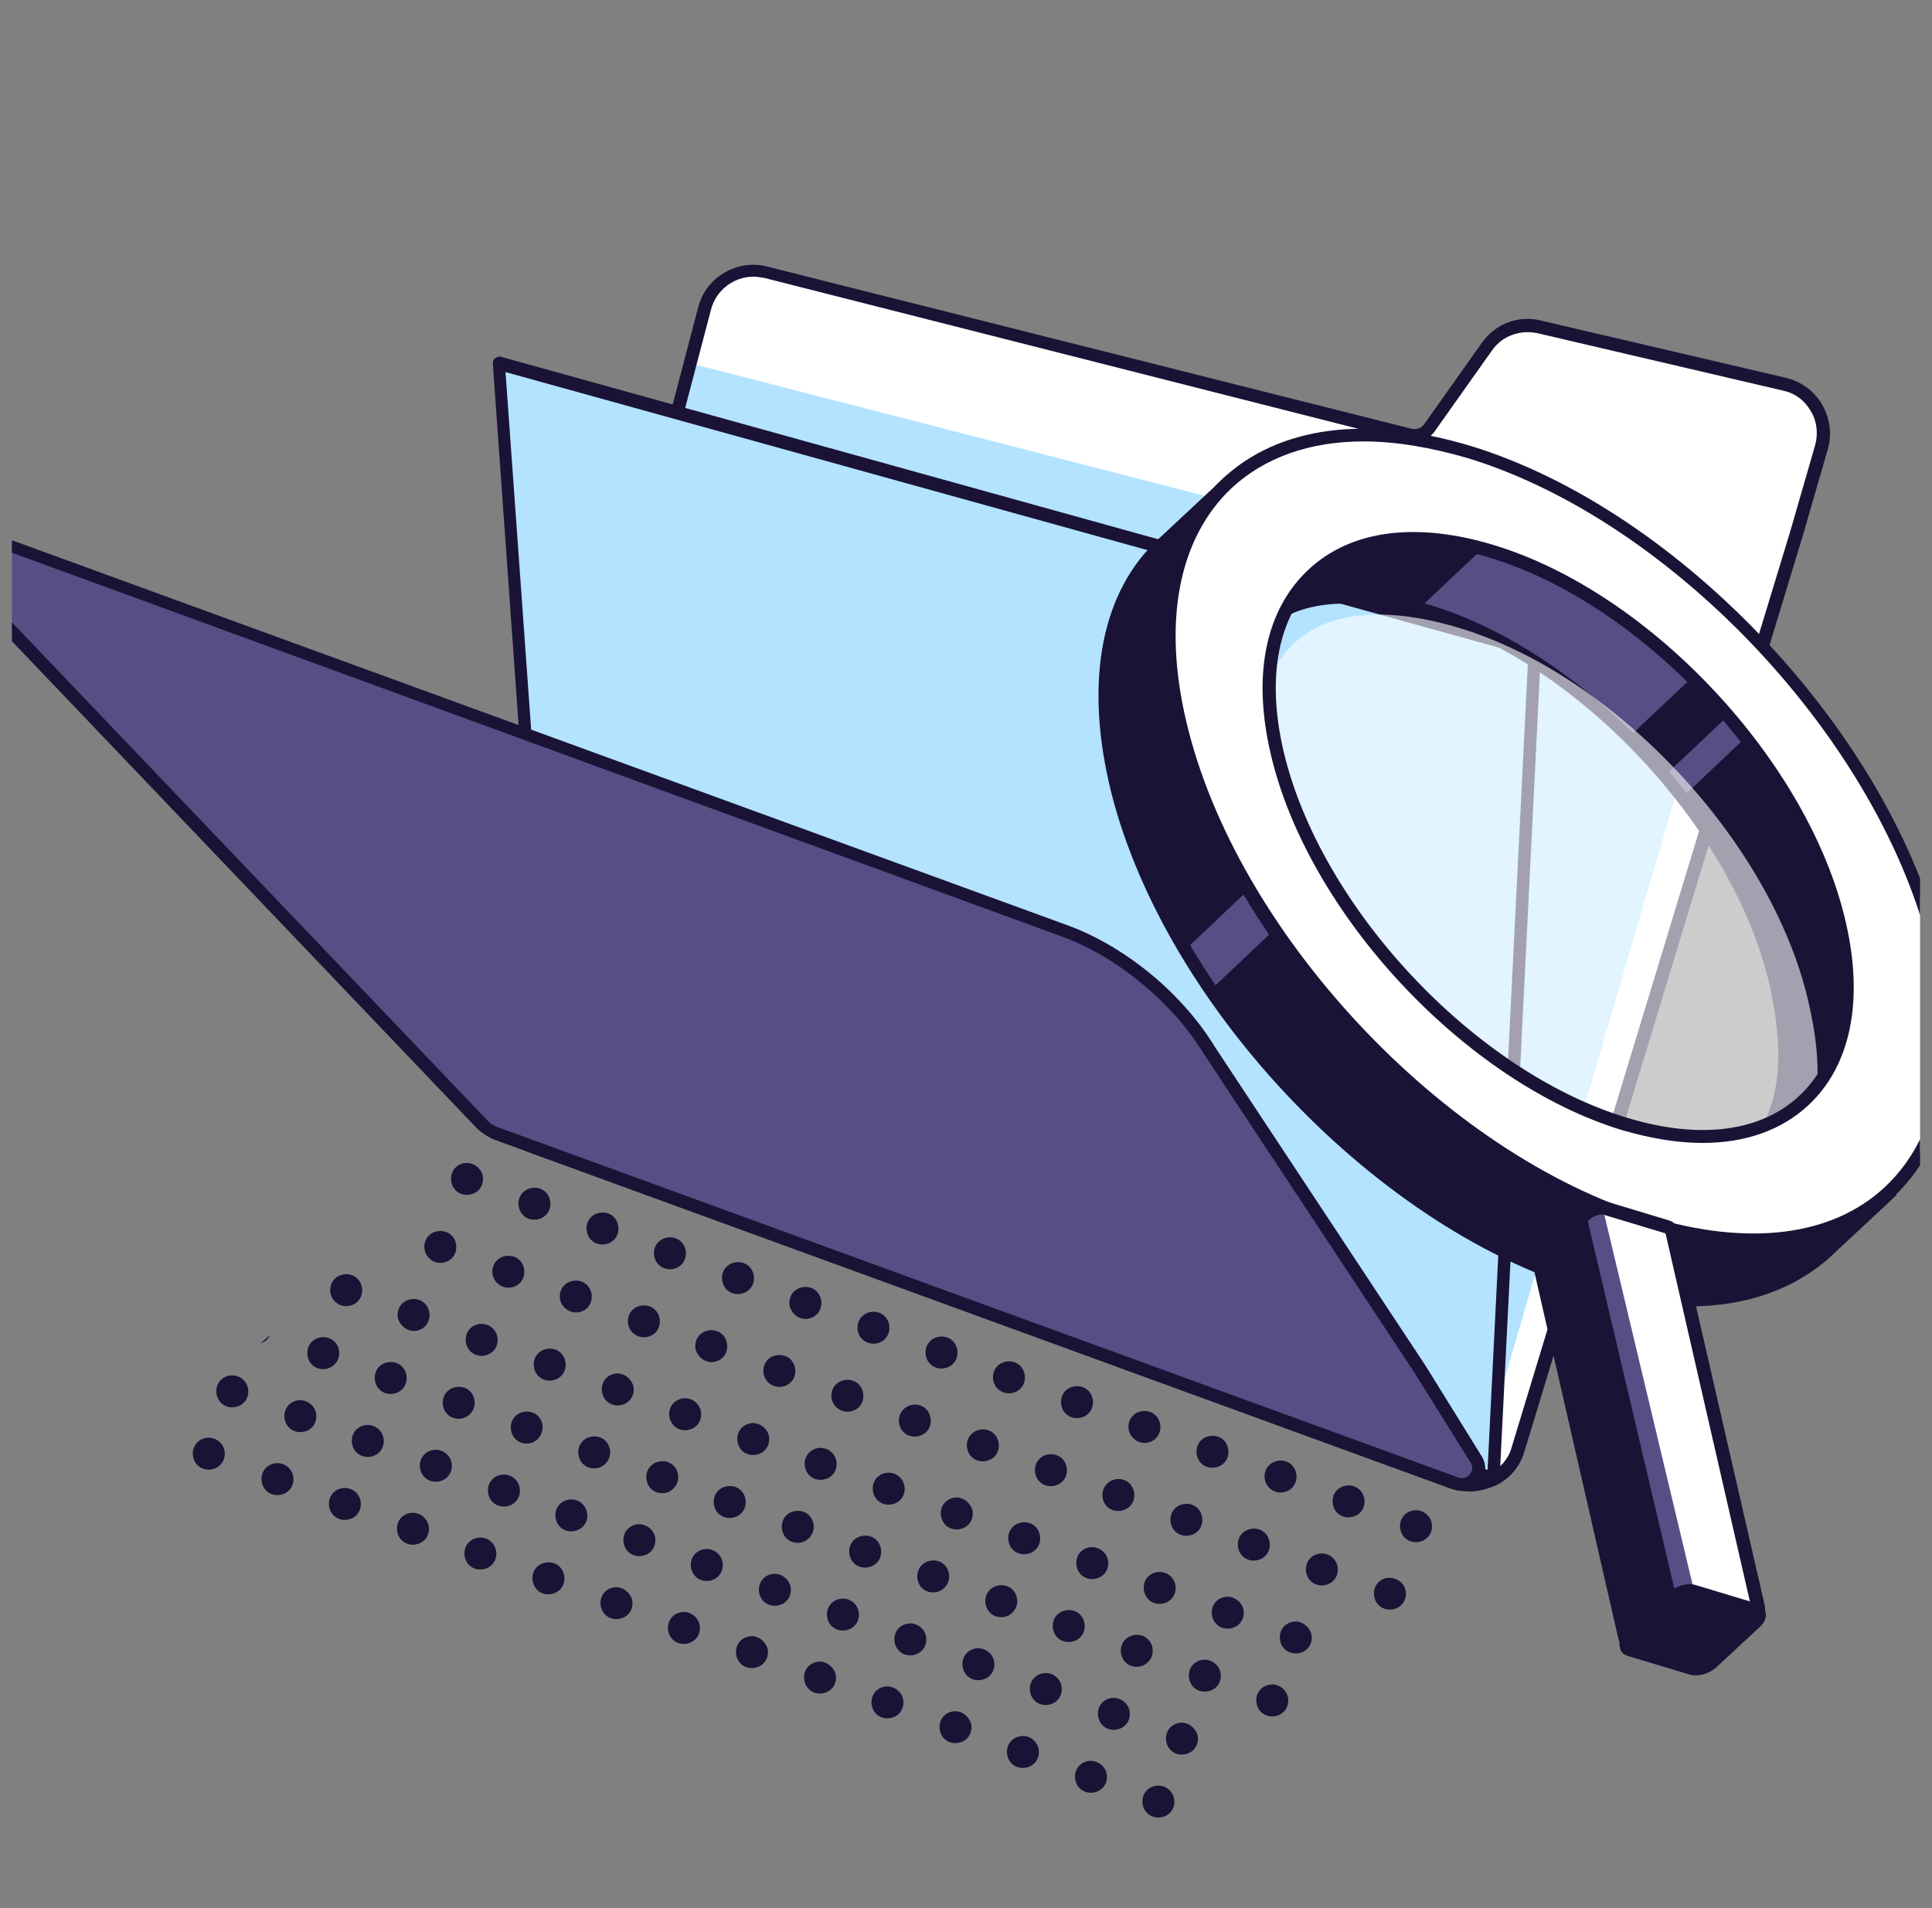 <svg width="81" height="80" viewBox="0 0 81 80" fill="none" xmlns="http://www.w3.org/2000/svg">
<rect x="0" y="0" width="81" height="80" fill="#808080" stroke="none"/>
<g clip-path="url(#clip0_526_13941)">
<path d="M54.18 68C53.807 68.08 53.593 68.427 53.673 68.8C53.753 69.173 54.1 69.387 54.473 69.307C54.847 69.227 55.06 68.88 54.98 68.507C54.873 68.16 54.527 67.92 54.18 68Z" fill="#1A1336"/>
<path d="M51.327 66.96C50.953 67.04 50.74 67.387 50.82 67.76C50.9 68.133 51.247 68.347 51.62 68.267C51.993 68.187 52.207 67.84 52.127 67.467C52.047 67.12 51.673 66.88 51.327 66.96Z" fill="#1A1336"/>
<path d="M48.473 65.92C48.1 66 47.887 66.347 47.967 66.72C48.047 67.093 48.393 67.307 48.767 67.227C49.14 67.147 49.353 66.8 49.273 66.427C49.193 66.08 48.847 65.84 48.473 65.92Z" fill="#1A1336"/>
<path d="M45.647 64.88C45.273 64.96 45.06 65.307 45.14 65.68C45.22 66.053 45.567 66.267 45.94 66.187C46.313 66.107 46.527 65.76 46.447 65.387C46.367 65.04 45.993 64.8 45.647 64.88Z" fill="#1A1336"/>
<path d="M42.793 63.84C42.42 63.92 42.207 64.267 42.287 64.64C42.367 65.013 42.713 65.227 43.087 65.147C43.46 65.067 43.673 64.72 43.593 64.347C43.513 63.973 43.167 63.76 42.793 63.84Z" fill="#1A1336"/>
<path d="M39.967 62.8C39.593 62.88 39.38 63.227 39.46 63.6C39.54 63.973 39.887 64.187 40.26 64.107C40.633 64.027 40.847 63.68 40.767 63.307C40.66 62.96 40.313 62.72 39.967 62.8Z" fill="#1A1336"/>
<path d="M37.113 61.76C36.74 61.84 36.527 62.187 36.607 62.56C36.687 62.933 37.033 63.147 37.407 63.067C37.78 62.987 37.993 62.64 37.913 62.267C37.833 61.92 37.487 61.68 37.113 61.76Z" fill="#1A1336"/>
<path d="M34.26 60.72C33.887 60.8 33.673 61.147 33.753 61.52C33.833 61.893 34.18 62.107 34.553 62.027C34.927 61.947 35.14 61.6 35.06 61.227C34.98 60.88 34.633 60.64 34.26 60.72Z" fill="#1A1336"/>
<path d="M31.433 59.68C31.06 59.76 30.847 60.107 30.927 60.48C31.007 60.853 31.353 61.067 31.727 60.987C32.1 60.907 32.313 60.56 32.233 60.187C32.153 59.84 31.78 59.6 31.433 59.68Z" fill="#1A1336"/>
<path d="M28.58 58.64C28.207 58.72 27.993 59.067 28.073 59.44C28.153 59.813 28.5 60.027 28.873 59.947C29.247 59.867 29.46 59.52 29.38 59.147C29.3 58.8 28.953 58.56 28.58 58.64Z" fill="#1A1336"/>
<path d="M25.753 57.6C25.38 57.68 25.167 58.027 25.247 58.4C25.327 58.773 25.673 58.987 26.047 58.907C26.42 58.827 26.633 58.48 26.553 58.107C26.447 57.76 26.1 57.52 25.753 57.6Z" fill="#1A1336"/>
<path d="M22.9 56.56C22.527 56.64 22.313 56.987 22.393 57.36C22.473 57.733 22.82 57.947 23.193 57.867C23.567 57.787 23.78 57.44 23.7 57.067C23.62 56.693 23.273 56.48 22.9 56.56Z" fill="#1A1336"/>
<path d="M20.047 55.52C19.673 55.6 19.46 55.947 19.54 56.32C19.62 56.693 19.967 56.907 20.34 56.827C20.713 56.747 20.927 56.4 20.847 56.027C20.767 55.68 20.42 55.44 20.047 55.52Z" fill="#1A1336"/>
<path d="M17.487 55.787C17.86 55.707 18.073 55.36 17.993 54.987C17.913 54.613 17.567 54.4 17.193 54.48C16.82 54.56 16.607 54.907 16.687 55.28C16.793 55.627 17.14 55.867 17.487 55.787Z" fill="#1A1336"/>
<path d="M14.66 54.747C15.033 54.667 15.247 54.32 15.167 53.947C15.087 53.573 14.74 53.36 14.367 53.44C13.993 53.52 13.78 53.867 13.86 54.24C13.94 54.587 14.287 54.827 14.66 54.747Z" fill="#1A1336"/>
<path d="M50.367 69.6C49.993 69.68 49.78 70.027 49.86 70.4C49.94 70.773 50.287 70.987 50.66 70.907C51.033 70.827 51.247 70.48 51.167 70.107C51.087 69.76 50.713 69.52 50.367 69.6Z" fill="#1A1336"/>
<path d="M48.313 69.067C48.233 68.693 47.887 68.48 47.513 68.56C47.14 68.64 46.927 68.987 47.007 69.36C47.087 69.733 47.433 69.947 47.807 69.867C48.153 69.787 48.393 69.44 48.313 69.067Z" fill="#1A1336"/>
<path d="M45.46 68.027C45.38 67.653 45.033 67.44 44.66 67.52C44.287 67.6 44.073 67.947 44.153 68.32C44.233 68.693 44.58 68.907 44.953 68.827C45.327 68.747 45.54 68.4 45.46 68.027Z" fill="#1A1336"/>
<path d="M42.633 66.987C42.553 66.613 42.207 66.4 41.833 66.48C41.46 66.56 41.247 66.907 41.327 67.28C41.407 67.653 41.753 67.867 42.127 67.787C42.473 67.707 42.713 67.36 42.633 66.987Z" fill="#1A1336"/>
<path d="M39.78 65.947C39.7 65.573 39.353 65.36 38.98 65.44C38.607 65.52 38.393 65.867 38.473 66.24C38.553 66.613 38.9 66.827 39.273 66.747C39.62 66.667 39.86 66.32 39.78 65.947Z" fill="#1A1336"/>
<path d="M36.927 64.907C36.847 64.533 36.5 64.32 36.127 64.4C35.753 64.48 35.54 64.827 35.62 65.2C35.7 65.573 36.047 65.787 36.42 65.707C36.793 65.627 37.007 65.28 36.927 64.907Z" fill="#1A1336"/>
<path d="M34.1 63.867C34.02 63.493 33.673 63.28 33.3 63.36C32.927 63.44 32.713 63.787 32.793 64.16C32.873 64.533 33.22 64.747 33.593 64.667C33.94 64.587 34.18 64.24 34.1 63.867Z" fill="#1A1336"/>
<path d="M31.247 62.827C31.167 62.453 30.82 62.24 30.447 62.32C30.073 62.4 29.86 62.747 29.94 63.12C30.02 63.493 30.367 63.707 30.74 63.627C31.113 63.547 31.327 63.2 31.247 62.827Z" fill="#1A1336"/>
<path d="M28.42 61.787C28.34 61.413 27.993 61.2 27.62 61.28C27.247 61.36 27.033 61.707 27.113 62.08C27.193 62.453 27.54 62.667 27.913 62.587C28.26 62.507 28.5 62.16 28.42 61.787Z" fill="#1A1336"/>
<path d="M25.567 60.747C25.487 60.373 25.14 60.16 24.767 60.24C24.393 60.32 24.18 60.667 24.26 61.04C24.34 61.413 24.687 61.627 25.06 61.547C25.407 61.467 25.647 61.12 25.567 60.747Z" fill="#1A1336"/>
<path d="M22.74 59.707C22.66 59.333 22.313 59.12 21.94 59.2C21.567 59.28 21.353 59.627 21.433 60C21.513 60.373 21.86 60.587 22.233 60.507C22.58 60.427 22.793 60.08 22.74 59.707Z" fill="#1A1336"/>
<path d="M19.887 58.667C19.807 58.293 19.46 58.08 19.087 58.16C18.713 58.24 18.5 58.587 18.58 58.96C18.66 59.333 19.007 59.547 19.38 59.467C19.727 59.387 19.967 59.04 19.887 58.667Z" fill="#1A1336"/>
<path d="M17.033 57.627C16.953 57.253 16.607 57.04 16.233 57.12C15.86 57.2 15.647 57.547 15.727 57.92C15.807 58.293 16.153 58.507 16.527 58.427C16.9 58.347 17.113 58 17.033 57.627Z" fill="#1A1336"/>
<path d="M14.207 56.587C14.127 56.213 13.78 56 13.407 56.08C13.033 56.16 12.82 56.507 12.9 56.88C12.98 57.253 13.327 57.467 13.7 57.387C14.047 57.307 14.287 56.96 14.207 56.587Z" fill="#1A1336"/>
<path d="M10.927 56.32C11.113 56.267 11.247 56.133 11.327 55.973L10.927 56.32Z" fill="#1A1336"/>
<path d="M49.407 72.24C49.033 72.32 48.82 72.667 48.9 73.04C48.98 73.413 49.327 73.627 49.7 73.547C50.073 73.467 50.287 73.12 50.207 72.747C50.1 72.4 49.753 72.16 49.407 72.24Z" fill="#1A1336"/>
<path d="M46.553 71.2C46.18 71.28 45.967 71.627 46.047 72C46.127 72.373 46.473 72.587 46.847 72.507C47.22 72.427 47.433 72.08 47.353 71.707C47.273 71.36 46.9 71.12 46.553 71.2Z" fill="#1A1336"/>
<path d="M43.7 70.16C43.327 70.24 43.113 70.587 43.193 70.96C43.273 71.333 43.62 71.547 43.993 71.467C44.367 71.387 44.58 71.04 44.5 70.667C44.42 70.32 44.073 70.08 43.7 70.16Z" fill="#1A1336"/>
<path d="M40.873 69.12C40.5 69.2 40.287 69.547 40.367 69.92C40.447 70.293 40.793 70.507 41.167 70.427C41.54 70.347 41.753 70 41.673 69.627C41.593 69.28 41.22 69.04 40.873 69.12Z" fill="#1A1336"/>
<path d="M38.02 68.08C37.647 68.16 37.433 68.507 37.513 68.88C37.593 69.253 37.94 69.467 38.313 69.387C38.687 69.307 38.9 68.96 38.82 68.587C38.74 68.24 38.393 68 38.02 68.08Z" fill="#1A1336"/>
<path d="M35.193 67.04C34.82 67.12 34.607 67.467 34.687 67.84C34.767 68.213 35.113 68.427 35.487 68.347C35.86 68.267 36.073 67.92 35.993 67.547C35.913 67.173 35.54 66.96 35.193 67.04Z" fill="#1A1336"/>
<path d="M32.34 66C31.967 66.08 31.753 66.427 31.833 66.8C31.913 67.173 32.26 67.387 32.633 67.307C33.007 67.227 33.22 66.88 33.14 66.507C33.06 66.16 32.687 65.92 32.34 66Z" fill="#1A1336"/>
<path d="M29.487 64.96C29.113 65.04 28.9 65.387 28.98 65.76C29.06 66.133 29.407 66.347 29.78 66.267C30.153 66.187 30.367 65.84 30.287 65.467C30.207 65.12 29.86 64.88 29.487 64.96Z" fill="#1A1336"/>
<path d="M26.66 63.92C26.287 64 26.073 64.347 26.153 64.72C26.233 65.093 26.58 65.307 26.953 65.227C27.327 65.147 27.54 64.8 27.46 64.427C27.38 64.08 27.007 63.84 26.66 63.92Z" fill="#1A1336"/>
<path d="M23.807 62.88C23.433 62.96 23.22 63.307 23.3 63.68C23.38 64.053 23.727 64.267 24.1 64.187C24.473 64.107 24.687 63.76 24.607 63.387C24.527 63.04 24.18 62.8 23.807 62.88Z" fill="#1A1336"/>
<path d="M20.98 61.84C20.607 61.92 20.393 62.267 20.473 62.64C20.553 63.013 20.9 63.227 21.273 63.147C21.647 63.067 21.86 62.72 21.78 62.347C21.7 61.973 21.327 61.76 20.98 61.84Z" fill="#1A1336"/>
<path d="M18.127 60.8C17.753 60.88 17.54 61.227 17.62 61.6C17.7 61.973 18.047 62.187 18.42 62.107C18.793 62.027 19.007 61.68 18.927 61.307C18.847 60.96 18.5 60.72 18.127 60.8Z" fill="#1A1336"/>
<path d="M15.273 59.76C14.9 59.84 14.687 60.187 14.767 60.56C14.847 60.933 15.193 61.147 15.567 61.067C15.94 60.987 16.153 60.64 16.073 60.267C15.993 59.92 15.647 59.68 15.273 59.76Z" fill="#1A1336"/>
<path d="M12.447 58.72C12.073 58.8 11.86 59.147 11.94 59.52C12.02 59.893 12.367 60.107 12.74 60.027C13.113 59.947 13.327 59.6 13.247 59.227C13.167 58.88 12.793 58.64 12.447 58.72Z" fill="#1A1336"/>
<path d="M9.593 57.68C9.22 57.76 9.007 58.107 9.087 58.48C9.167 58.853 9.513 59.067 9.887 58.987C10.26 58.907 10.473 58.56 10.393 58.187C10.313 57.84 9.967 57.6 9.593 57.68Z" fill="#1A1336"/>
<path d="M55.273 65.147C54.9 65.227 54.687 65.573 54.767 65.947C54.847 66.32 55.193 66.533 55.567 66.453C55.94 66.373 56.153 66.027 56.073 65.653C55.993 65.307 55.647 65.067 55.273 65.147Z" fill="#1A1336"/>
<path d="M53.22 64.613C53.14 64.24 52.793 64.027 52.42 64.107C52.047 64.187 51.833 64.533 51.913 64.907C51.993 65.28 52.34 65.493 52.713 65.413C53.087 65.333 53.3 64.987 53.22 64.613Z" fill="#1A1336"/>
<path d="M49.087 63.867C49.167 64.24 49.513 64.453 49.887 64.373C50.26 64.293 50.473 63.947 50.393 63.573C50.313 63.2 49.967 62.987 49.593 63.067C49.22 63.147 49.007 63.493 49.087 63.867Z" fill="#1A1336"/>
<path d="M46.233 62.827C46.313 63.2 46.66 63.413 47.033 63.333C47.407 63.253 47.62 62.907 47.54 62.533C47.46 62.16 47.113 61.947 46.74 62.027C46.393 62.107 46.153 62.453 46.233 62.827Z" fill="#1A1336"/>
<path d="M43.407 61.787C43.487 62.16 43.833 62.373 44.207 62.293C44.58 62.213 44.793 61.867 44.713 61.493C44.633 61.12 44.287 60.907 43.913 60.987C43.54 61.067 43.327 61.413 43.407 61.787Z" fill="#1A1336"/>
<path d="M40.553 60.747C40.633 61.12 40.98 61.333 41.353 61.253C41.727 61.173 41.94 60.827 41.86 60.453C41.78 60.08 41.433 59.867 41.06 59.947C40.687 60.027 40.473 60.373 40.553 60.747Z" fill="#1A1336"/>
<path d="M37.7 59.707C37.78 60.08 38.127 60.293 38.5 60.213C38.873 60.133 39.087 59.787 39.007 59.413C38.927 59.04 38.58 58.827 38.207 58.907C37.86 58.987 37.62 59.333 37.7 59.707Z" fill="#1A1336"/>
<path d="M35.673 59.173C36.047 59.093 36.26 58.747 36.18 58.373C36.1 58 35.753 57.787 35.38 57.867C35.007 57.947 34.793 58.293 34.873 58.667C34.953 59.013 35.3 59.253 35.673 59.173Z" fill="#1A1336"/>
<path d="M32.82 58.133C33.193 58.053 33.407 57.707 33.327 57.333C33.247 56.96 32.9 56.747 32.527 56.827C32.153 56.907 31.94 57.253 32.02 57.627C32.1 57.973 32.447 58.213 32.82 58.133Z" fill="#1A1336"/>
<path d="M29.967 57.093C30.34 57.013 30.553 56.667 30.473 56.293C30.393 55.92 30.047 55.707 29.673 55.787C29.3 55.867 29.087 56.213 29.167 56.587C29.273 56.933 29.62 57.173 29.967 57.093Z" fill="#1A1336"/>
<path d="M27.14 56.053C27.513 55.973 27.727 55.627 27.647 55.253C27.567 54.88 27.22 54.667 26.847 54.747C26.473 54.827 26.26 55.173 26.34 55.547C26.42 55.893 26.767 56.133 27.14 56.053Z" fill="#1A1336"/>
<path d="M24.287 55.013C24.66 54.933 24.873 54.587 24.793 54.213C24.713 53.84 24.367 53.627 23.993 53.707C23.62 53.787 23.407 54.133 23.487 54.507C23.567 54.853 23.94 55.093 24.287 55.013Z" fill="#1A1336"/>
<path d="M21.46 53.973C21.833 53.893 22.047 53.547 21.967 53.173C21.887 52.8 21.54 52.587 21.167 52.667C20.793 52.747 20.58 53.093 20.66 53.467C20.74 53.813 21.087 54.053 21.46 53.973Z" fill="#1A1336"/>
<path d="M18.607 52.933C18.98 52.853 19.193 52.507 19.113 52.133C19.033 51.76 18.687 51.547 18.313 51.627C17.94 51.707 17.727 52.053 17.807 52.427C17.887 52.773 18.233 53.013 18.607 52.933Z" fill="#1A1336"/>
<path d="M59.22 63.333C58.847 63.413 58.633 63.76 58.713 64.133C58.793 64.507 59.14 64.72 59.513 64.64C59.887 64.56 60.1 64.213 60.02 63.84C59.94 63.493 59.593 63.253 59.22 63.333Z" fill="#1A1336"/>
<path d="M56.393 62.293C56.02 62.373 55.807 62.72 55.887 63.093C55.967 63.467 56.313 63.68 56.687 63.6C57.06 63.52 57.273 63.173 57.193 62.8C57.113 62.427 56.74 62.213 56.393 62.293Z" fill="#1A1336"/>
<path d="M53.833 62.56C54.207 62.48 54.42 62.133 54.34 61.76C54.26 61.387 53.913 61.173 53.54 61.253C53.167 61.333 52.953 61.68 53.033 62.053C53.113 62.4 53.46 62.64 53.833 62.56Z" fill="#1A1336"/>
<path d="M50.98 61.52C51.353 61.44 51.567 61.093 51.487 60.72C51.407 60.347 51.06 60.133 50.687 60.213C50.313 60.293 50.1 60.64 50.18 61.013C50.26 61.387 50.607 61.6 50.98 61.52Z" fill="#1A1336"/>
<path d="M48.127 60.48C48.5 60.4 48.713 60.053 48.633 59.68C48.553 59.307 48.207 59.093 47.833 59.173C47.46 59.253 47.247 59.6 47.327 59.973C47.433 60.347 47.78 60.56 48.127 60.48Z" fill="#1A1336"/>
<path d="M45.3 59.44C45.673 59.36 45.887 59.013 45.807 58.64C45.727 58.267 45.38 58.053 45.007 58.133C44.633 58.213 44.42 58.56 44.5 58.933C44.58 59.307 44.927 59.52 45.3 59.44Z" fill="#1A1336"/>
<path d="M42.447 58.4C42.82 58.32 43.033 57.973 42.953 57.6C42.873 57.227 42.527 57.013 42.153 57.093C41.78 57.173 41.567 57.52 41.647 57.893C41.727 58.267 42.1 58.48 42.447 58.4Z" fill="#1A1336"/>
<path d="M39.62 57.36C39.993 57.28 40.207 56.933 40.127 56.56C40.047 56.187 39.7 55.973 39.327 56.053C38.953 56.133 38.74 56.48 38.82 56.853C38.9 57.227 39.247 57.44 39.62 57.36Z" fill="#1A1336"/>
<path d="M36.767 56.32C37.14 56.24 37.353 55.893 37.273 55.52C37.193 55.147 36.847 54.933 36.473 55.013C36.1 55.093 35.887 55.44 35.967 55.813C36.047 56.187 36.42 56.4 36.767 56.32Z" fill="#1A1336"/>
<path d="M33.913 55.28C34.287 55.2 34.5 54.853 34.42 54.48C34.34 54.107 33.993 53.893 33.62 53.973C33.247 54.053 33.033 54.4 33.113 54.773C33.22 55.147 33.567 55.36 33.913 55.28Z" fill="#1A1336"/>
<path d="M31.087 54.24C31.46 54.16 31.673 53.813 31.593 53.44C31.513 53.067 31.167 52.853 30.793 52.933C30.42 53.013 30.207 53.36 30.287 53.733C30.367 54.107 30.713 54.32 31.087 54.24Z" fill="#1A1336"/>
<path d="M28.233 53.2C28.607 53.12 28.82 52.773 28.74 52.4C28.66 52.027 28.313 51.813 27.94 51.893C27.567 51.973 27.353 52.32 27.433 52.693C27.513 53.067 27.887 53.28 28.233 53.2Z" fill="#1A1336"/>
<path d="M25.407 52.16C25.78 52.08 25.993 51.733 25.913 51.36C25.833 50.987 25.487 50.773 25.113 50.853C24.74 50.933 24.527 51.28 24.607 51.653C24.687 52.027 25.033 52.24 25.407 52.16Z" fill="#1A1336"/>
<path d="M22.553 51.12C22.927 51.04 23.14 50.693 23.06 50.32C22.98 49.947 22.633 49.733 22.26 49.813C21.887 49.893 21.673 50.24 21.753 50.613C21.833 50.987 22.18 51.2 22.553 51.12Z" fill="#1A1336"/>
<path d="M8.607 60.293C8.233 60.373 8.02 60.72 8.1 61.093C8.18 61.467 8.527 61.68 8.9 61.6C9.273 61.52 9.487 61.173 9.407 60.8C9.327 60.453 8.98 60.213 8.607 60.293Z" fill="#1A1336"/>
<path d="M11.487 61.36C11.113 61.44 10.9 61.787 10.98 62.16C11.06 62.533 11.407 62.747 11.78 62.667C12.153 62.587 12.367 62.24 12.287 61.867C12.207 61.52 11.86 61.28 11.487 61.36Z" fill="#1A1336"/>
<path d="M14.313 62.4C13.94 62.48 13.727 62.827 13.807 63.2C13.887 63.573 14.233 63.787 14.607 63.707C14.98 63.627 15.193 63.28 15.113 62.907C15.033 62.56 14.687 62.32 14.313 62.4Z" fill="#1A1336"/>
<path d="M17.167 63.44C16.793 63.52 16.58 63.867 16.66 64.24C16.74 64.613 17.087 64.827 17.46 64.747C17.833 64.667 18.047 64.32 17.967 63.947C17.887 63.6 17.513 63.36 17.167 63.44Z" fill="#1A1336"/>
<path d="M19.993 64.48C19.62 64.56 19.407 64.907 19.487 65.28C19.567 65.653 19.913 65.867 20.287 65.787C20.66 65.707 20.873 65.36 20.793 64.987C20.713 64.64 20.367 64.4 19.993 64.48Z" fill="#1A1336"/>
<path d="M22.847 65.52C22.473 65.6 22.26 65.947 22.34 66.32C22.42 66.693 22.767 66.907 23.14 66.827C23.513 66.747 23.727 66.4 23.647 66.027C23.567 65.653 23.22 65.44 22.847 65.52Z" fill="#1A1336"/>
<path d="M25.7 66.56C25.327 66.64 25.113 66.987 25.193 67.36C25.273 67.733 25.62 67.947 25.993 67.867C26.367 67.787 26.58 67.44 26.5 67.067C26.393 66.72 26.047 66.48 25.7 66.56Z" fill="#1A1336"/>
<path d="M28.527 67.6C28.153 67.68 27.94 68.027 28.02 68.4C28.1 68.773 28.447 68.987 28.82 68.907C29.193 68.827 29.407 68.48 29.327 68.107C29.247 67.76 28.9 67.52 28.527 67.6Z" fill="#1A1336"/>
<path d="M31.38 68.613C31.007 68.693 30.793 69.04 30.873 69.413C30.953 69.787 31.3 70 31.673 69.92C32.047 69.84 32.26 69.493 32.18 69.12C32.073 68.773 31.727 68.533 31.38 68.613Z" fill="#1A1336"/>
<path d="M34.233 69.68C33.86 69.76 33.647 70.107 33.727 70.48C33.807 70.853 34.153 71.067 34.527 70.987C34.9 70.907 35.113 70.56 35.033 70.187C34.927 69.84 34.58 69.6 34.233 69.68Z" fill="#1A1336"/>
<path d="M37.06 70.72C36.687 70.8 36.473 71.147 36.553 71.52C36.633 71.893 36.98 72.107 37.353 72.027C37.727 71.947 37.94 71.6 37.86 71.227C37.78 70.88 37.407 70.64 37.06 70.72Z" fill="#1A1336"/>
<path d="M39.913 71.76C39.54 71.84 39.327 72.187 39.407 72.56C39.487 72.933 39.833 73.147 40.207 73.067C40.58 72.987 40.793 72.64 40.713 72.267C40.607 71.92 40.26 71.68 39.913 71.76Z" fill="#1A1336"/>
<path d="M42.74 72.8C42.367 72.88 42.153 73.227 42.233 73.6C42.313 73.973 42.66 74.187 43.033 74.107C43.407 74.027 43.62 73.68 43.54 73.307C43.46 72.96 43.113 72.72 42.74 72.8Z" fill="#1A1336"/>
<path d="M45.593 73.84C45.22 73.92 45.007 74.267 45.087 74.64C45.167 75.013 45.513 75.227 45.887 75.147C46.26 75.067 46.473 74.72 46.393 74.347C46.313 74 45.94 73.76 45.593 73.84Z" fill="#1A1336"/>
<path d="M48.42 74.88C48.047 74.96 47.833 75.307 47.913 75.68C47.993 76.053 48.34 76.267 48.713 76.187C49.087 76.107 49.3 75.76 49.22 75.387C49.14 75.04 48.793 74.8 48.42 74.88Z" fill="#1A1336"/>
<path d="M53.193 70.64C52.82 70.72 52.607 71.067 52.687 71.44C52.767 71.813 53.113 72.027 53.487 71.947C53.86 71.867 54.073 71.52 53.993 71.147C53.913 70.8 53.567 70.56 53.193 70.64Z" fill="#1A1336"/>
<path d="M58.127 66.16C57.753 66.24 57.54 66.587 57.62 66.96C57.7 67.333 58.047 67.547 58.42 67.467C58.793 67.387 59.007 67.04 58.927 66.667C58.847 66.32 58.5 66.107 58.127 66.16Z" fill="#1A1336"/>
<path d="M19.433 48.773C19.06 48.853 18.847 49.2 18.927 49.573C19.007 49.947 19.353 50.16 19.727 50.08C20.1 50 20.313 49.653 20.233 49.28C20.153 48.933 19.78 48.693 19.433 48.773Z" fill="#1A1336"/>
<path d="M74.82 16.08L64.553 13.68C63.727 13.493 62.847 13.813 62.34 14.507L59.94 17.893C59.753 18.16 59.407 18.293 59.087 18.213L32.1 11.387C30.98 11.093 29.833 11.787 29.54 12.907L20.98 45.52C20.713 46.587 21.273 47.653 22.287 48.027L60.9 62.133C62.047 62.56 63.3 61.92 63.647 60.773L75.327 22.373L76.367 18.773C76.713 17.573 75.993 16.373 74.82 16.08Z" fill="white"/>
<g opacity="0.3">
<path d="M72.287 26.4L28.927 15.227L20.633 46.667L61.967 61.6L72.287 26.4Z" fill="#00A0FF"/>
</g>
<path d="M61.62 62.533C61.353 62.533 61.06 62.48 60.793 62.4L22.207 48.32C21.033 47.893 20.42 46.667 20.713 45.493L29.273 12.88C29.593 11.627 30.9 10.853 32.153 11.173L59.167 17.973C59.38 18.027 59.62 17.947 59.727 17.76L62.127 14.373C62.687 13.573 63.673 13.2 64.607 13.44L74.873 15.84C75.513 16 76.047 16.373 76.393 16.96C76.713 17.52 76.82 18.187 76.633 18.827L75.593 22.427L63.913 60.853C63.727 61.493 63.3 62 62.687 62.293C62.34 62.427 61.993 62.533 61.62 62.533ZM31.593 11.6C30.767 11.6 30.02 12.16 29.807 12.987L21.247 45.6C21.007 46.533 21.487 47.467 22.393 47.813L60.98 61.867C61.46 62.053 61.967 62 62.447 61.787C62.9 61.547 63.247 61.173 63.38 60.667L75.06 22.267L76.1 18.667C76.233 18.187 76.18 17.653 75.913 17.227C75.647 16.773 75.247 16.48 74.74 16.373L64.473 13.973C63.727 13.813 62.98 14.08 62.553 14.693L60.153 18.08C59.913 18.427 59.433 18.613 59.033 18.507L32.047 11.653C31.887 11.627 31.727 11.6 31.593 11.6Z" fill="#1A1336"/>
<path d="M64.34 27.307L20.9 15.227L23.194 47.387L62.607 62L64.34 27.307Z" fill="white"/>
<g opacity="0.3">
<path d="M64.367 27.2L62.633 62L23.194 47.387L21.034 15.467L54.367 24.533L64.367 27.2Z" fill="#00A0FF"/>
</g>
<path d="M62.607 62.267C62.58 62.267 62.553 62.267 62.527 62.24L23.113 47.627C23.007 47.6 22.953 47.493 22.953 47.387L20.66 15.227C20.66 15.147 20.687 15.067 20.767 15.013C20.847 14.96 20.927 14.933 21.007 14.96L64.42 27.013C64.553 27.04 64.633 27.147 64.607 27.28L62.873 61.973C62.873 62.053 62.82 62.133 62.767 62.187C62.714 62.267 62.66 62.267 62.607 62.267ZM23.46 47.2L62.367 61.627L64.073 27.493L21.194 15.6L23.46 47.2Z" fill="#1A1336"/>
<path d="M44.767 39.04C47.193 39.947 49.46 41.947 50.74 44.027L59.567 57.387L61.913 61.147C62.26 61.707 61.7 62.4 61.087 62.187L20.873 47.52C20.633 47.44 20.447 47.307 20.26 47.12L-1.58 24.24C-2.353 23.44 -1.5 22.133 -0.46 22.507L44.767 39.04Z" fill="#574E86"/>
<path d="M61.3 62.507C61.193 62.507 61.06 62.48 60.953 62.453L20.74 47.787C20.473 47.68 20.233 47.52 20.02 47.333L-1.82 24.453C-2.247 24 -2.327 23.333 -1.98 22.827C-1.633 22.293 -1.02 22.08 -0.407 22.32L44.847 38.827C47.247 39.733 49.593 41.68 50.953 43.92L59.78 57.28L62.127 61.067C62.34 61.413 62.313 61.867 62.047 62.187C61.86 62.373 61.593 62.507 61.3 62.507ZM-0.86 22.72C-1.153 22.72 -1.393 22.907 -1.5 23.093C-1.66 23.333 -1.74 23.733 -1.42 24.08L20.42 46.96C20.553 47.12 20.74 47.227 20.927 47.28L61.14 61.947C61.353 62.027 61.54 61.92 61.62 61.813C61.727 61.707 61.78 61.493 61.647 61.307L59.3 57.547L50.473 44.187C49.193 42.08 46.9 40.16 44.633 39.307L-0.593 22.773C-0.673 22.747 -0.78 22.72 -0.86 22.72Z" fill="#1A1336"/>
<path d="M76.66 52.347L79.06 50.107L78.393 49.627C79.087 47.707 79.193 45.28 78.553 42.453C77.487 37.84 77.06 31.52 73.327 27.653C69.833 24.027 63.167 22.747 58.927 21.44C56.153 20.587 53.727 20.533 51.753 21.093L51.327 20.4L48.793 22.747C46.607 24.8 45.753 28.293 46.793 32.773C48.873 41.707 57.647 51.12 66.42 53.787C70.873 55.147 74.473 54.507 76.66 52.347ZM66.34 48.8C63.087 47.813 60.98 44.133 58.34 41.333C55.7 38.507 52.553 36.747 51.78 33.44C50.233 26.827 53.353 23.653 59.86 25.653C66.367 27.627 72.9 34.613 74.42 41.253C75.967 47.84 72.847 50.773 66.34 48.8Z" fill="#1A1336"/>
<path d="M69.78 32.533C70.02 32.827 70.287 33.12 70.527 33.44L74.713 29.466C74.5 29.146 74.287 28.826 74.047 28.506L69.78 32.533Z" fill="#574E86"/>
<path d="M59.487 25.52C59.62 25.547 59.753 25.6 59.887 25.627C62.847 26.533 65.78 28.453 68.287 30.907L72.527 26.907C69.913 24.72 66.1 23.466 62.687 22.506L59.487 25.52Z" fill="#574E86"/>
<path d="M50.767 41.493L54.66 37.813C54.18 37.36 53.727 36.88 53.327 36.373L49.7 39.813C50.02 40.373 50.393 40.933 50.767 41.493Z" fill="#574E86"/>
<path d="M70.82 54.773C69.433 54.773 67.913 54.533 66.313 54.053C57.46 51.36 48.58 41.84 46.5 32.853C45.487 28.427 46.207 24.773 48.58 22.587L51.353 20L51.86 20.8C53.887 20.267 56.34 20.4 58.98 21.2C59.727 21.413 60.527 21.653 61.38 21.893C65.487 23.013 70.58 24.427 73.513 27.493C76.527 30.64 77.407 35.307 78.207 39.44C78.42 40.48 78.607 41.493 78.82 42.427C79.433 45.093 79.407 47.547 78.74 49.547L79.513 50.107L76.74 52.693L76.713 52.72L76.687 52.747C75.167 54.08 73.167 54.773 70.82 54.773ZM51.247 20.827L48.953 22.96C46.74 25.04 46.047 28.507 47.033 32.72C49.087 41.547 57.807 50.88 66.473 53.52C70.713 54.8 74.233 54.32 76.447 52.133L76.633 51.947L78.607 50.107L78.047 49.707L78.127 49.52C78.82 47.6 78.873 45.173 78.26 42.507C78.047 41.573 77.86 40.56 77.647 39.493C76.873 35.44 76.02 30.853 73.113 27.84C70.287 24.88 65.273 23.493 61.247 22.4C60.393 22.16 59.567 21.947 58.847 21.707C56.233 20.907 53.807 20.8 51.833 21.36L51.62 21.413L51.247 20.827ZM69.913 49.68C68.82 49.68 67.593 49.467 66.233 49.067C63.78 48.32 62.02 46.16 60.153 43.893C59.513 43.093 58.82 42.267 58.127 41.52C57.353 40.693 56.553 39.973 55.78 39.28C53.887 37.547 52.073 35.92 51.513 33.493C50.713 30.08 51.113 27.493 52.687 26.027C54.207 24.613 56.713 24.373 59.94 25.36C66.527 27.36 73.14 34.453 74.687 41.147C75.46 44.507 75.087 47.04 73.567 48.427C72.713 49.253 71.46 49.68 69.913 49.68ZM56.393 25.307C55.007 25.307 53.887 25.68 53.087 26.427C51.673 27.733 51.327 30.133 52.073 33.36C52.607 35.627 54.26 37.12 56.18 38.853C56.953 39.573 57.78 40.293 58.553 41.12C59.273 41.893 59.94 42.72 60.607 43.52C62.42 45.733 64.127 47.813 66.42 48.533C69.513 49.467 71.86 49.307 73.22 48.027C74.58 46.747 74.9 44.427 74.18 41.253C72.66 34.72 66.207 27.813 59.807 25.867C58.527 25.493 57.38 25.307 56.393 25.307Z" fill="#1A1336"/>
<path d="M81.193 39.973C79.113 31.04 70.34 21.627 61.567 18.96C52.793 16.293 47.38 21.36 49.433 30.293C51.513 39.227 60.287 48.64 69.06 51.307C77.833 53.973 83.273 48.88 81.193 39.973ZM68.1 47.12C61.593 45.147 55.06 38.16 53.54 31.52C51.993 24.88 56.047 21.12 62.553 23.12C69.06 25.093 75.593 32.08 77.113 38.72C78.633 45.333 74.607 49.093 68.1 47.12Z" fill="white"/>
<path opacity="0.6" d="M75.806 41.947C74.26 35.307 67.753 28.347 61.246 26.347C57.033 25.067 54.233 25.947 53.22 28.533C53.193 29.44 53.3 30.453 53.54 31.52C55.087 38.133 61.593 45.12 68.1 47.12C71.753 48.24 74.633 47.547 76.18 45.52C76.26 44.48 76.126 43.307 75.806 41.947Z" fill="white"/>
<path d="M73.487 52.293C72.1 52.293 70.58 52.053 68.98 51.573C60.127 48.88 51.247 39.36 49.167 30.373C48.153 25.947 48.873 22.293 51.247 20.08C53.62 17.867 57.3 17.387 61.647 18.693C70.473 21.387 79.38 30.907 81.46 39.893C82.473 44.32 81.753 47.973 79.38 50.187C77.887 51.573 75.86 52.293 73.487 52.293ZM57.167 18.507C54.927 18.507 53.033 19.173 51.647 20.453C49.433 22.533 48.74 26 49.727 30.213C51.78 39.04 60.5 48.373 69.167 51.013C73.3 52.267 76.82 51.84 79.033 49.76C81.247 47.68 81.94 44.213 80.953 40C78.9 31.173 70.18 21.84 61.513 19.2C59.94 18.747 58.5 18.507 57.167 18.507ZM71.38 47.92C70.34 47.92 69.22 47.733 68.02 47.387C61.433 45.387 54.82 38.293 53.273 31.6C52.5 28.293 53.06 25.573 54.847 23.893C56.633 22.213 59.38 21.867 62.633 22.853C69.22 24.853 75.833 31.947 77.38 38.64C78.153 41.947 77.593 44.693 75.807 46.347C74.687 47.387 73.167 47.92 71.38 47.92ZM68.18 46.853C71.22 47.787 73.807 47.467 75.433 45.947C77.06 44.427 77.567 41.893 76.847 38.773C75.327 32.24 68.873 25.333 62.473 23.387C59.433 22.453 56.847 22.773 55.22 24.293C53.593 25.813 53.087 28.347 53.807 31.467C55.327 38 61.78 44.907 68.18 46.853Z" fill="#1A1336"/>
<path d="M73.513 67.707C73.647 67.68 73.727 67.546 73.7 67.413L70.073 51.627C70.073 51.627 69.993 51.493 69.887 51.467L67.327 50.693C67.087 50.613 66.713 50.72 66.5 50.933L64.633 52.666C64.527 52.746 64.5 52.853 64.5 52.933L68.127 68.72C68.153 68.853 68.287 68.933 68.42 68.906L73.513 67.707Z" fill="white"/>
<path d="M67.193 50.64C66.98 50.64 66.687 50.72 66.527 50.88L64.66 52.613C64.58 52.693 64.527 52.8 64.527 52.88L68.153 68.666C68.18 68.8 68.313 68.88 68.42 68.853L71.38 68.186L67.193 50.64Z" fill="#574E86"/>
<path d="M64.5 52.88L68.127 68.666C68.153 68.8 68.287 68.88 68.393 68.853L70.607 68.347L66.5 50.907L64.633 52.64C64.553 52.72 64.5 52.8 64.5 52.88Z" fill="#1A1336"/>
<path d="M68.367 69.147C68.127 69.147 67.913 68.987 67.86 68.746L64.233 52.907V52.88C64.233 52.773 64.287 52.587 64.473 52.426L66.34 50.693C66.633 50.426 67.087 50.293 67.433 50.4L69.993 51.173C70.18 51.227 70.313 51.413 70.34 51.467L70.367 51.547L73.993 67.333C74.02 67.466 73.993 67.6 73.94 67.733C73.86 67.84 73.753 67.92 73.62 67.947L68.5 69.12C68.447 69.147 68.393 69.147 68.367 69.147ZM64.793 52.88L68.393 68.587L73.433 67.44L69.833 51.733L69.807 51.706L67.247 50.933C67.113 50.88 66.847 50.96 66.687 51.093L64.82 52.827C64.82 52.853 64.793 52.88 64.793 52.88Z" fill="#1A1336"/>
<path d="M70.927 69.947L68.367 69.173C68.127 69.093 68.1 68.88 68.313 68.667L70.18 66.933C70.393 66.72 70.767 66.64 71.007 66.693L73.567 67.467C73.807 67.547 73.833 67.76 73.62 67.973L71.753 69.707C71.54 69.92 71.193 70 70.927 69.947Z" fill="#1A1336"/>
<path d="M71.113 70.24C71.033 70.24 70.927 70.24 70.847 70.213L68.287 69.44C68.073 69.386 67.94 69.253 67.913 69.067C67.86 68.88 67.94 68.666 68.127 68.48L69.993 66.746C70.287 66.48 70.74 66.347 71.087 66.453L73.647 67.227C73.86 67.28 73.993 67.44 74.02 67.6C74.073 67.787 73.993 68 73.807 68.187L71.94 69.92C71.727 70.107 71.407 70.24 71.113 70.24ZM68.473 68.906L71.007 69.68C71.14 69.707 71.407 69.653 71.567 69.52L73.433 67.787C73.46 67.787 73.46 67.76 73.46 67.76L70.927 66.987C70.793 66.96 70.527 67.013 70.367 67.147L68.5 68.88C68.5 68.88 68.473 68.88 68.473 68.906Z" fill="#1A1336"/>
</g>
<defs>
<clipPath id="clip0_526_13941">
<rect width="80" height="80" fill="white" transform="translate(0.5)"/>
</clipPath>
</defs>
</svg>

